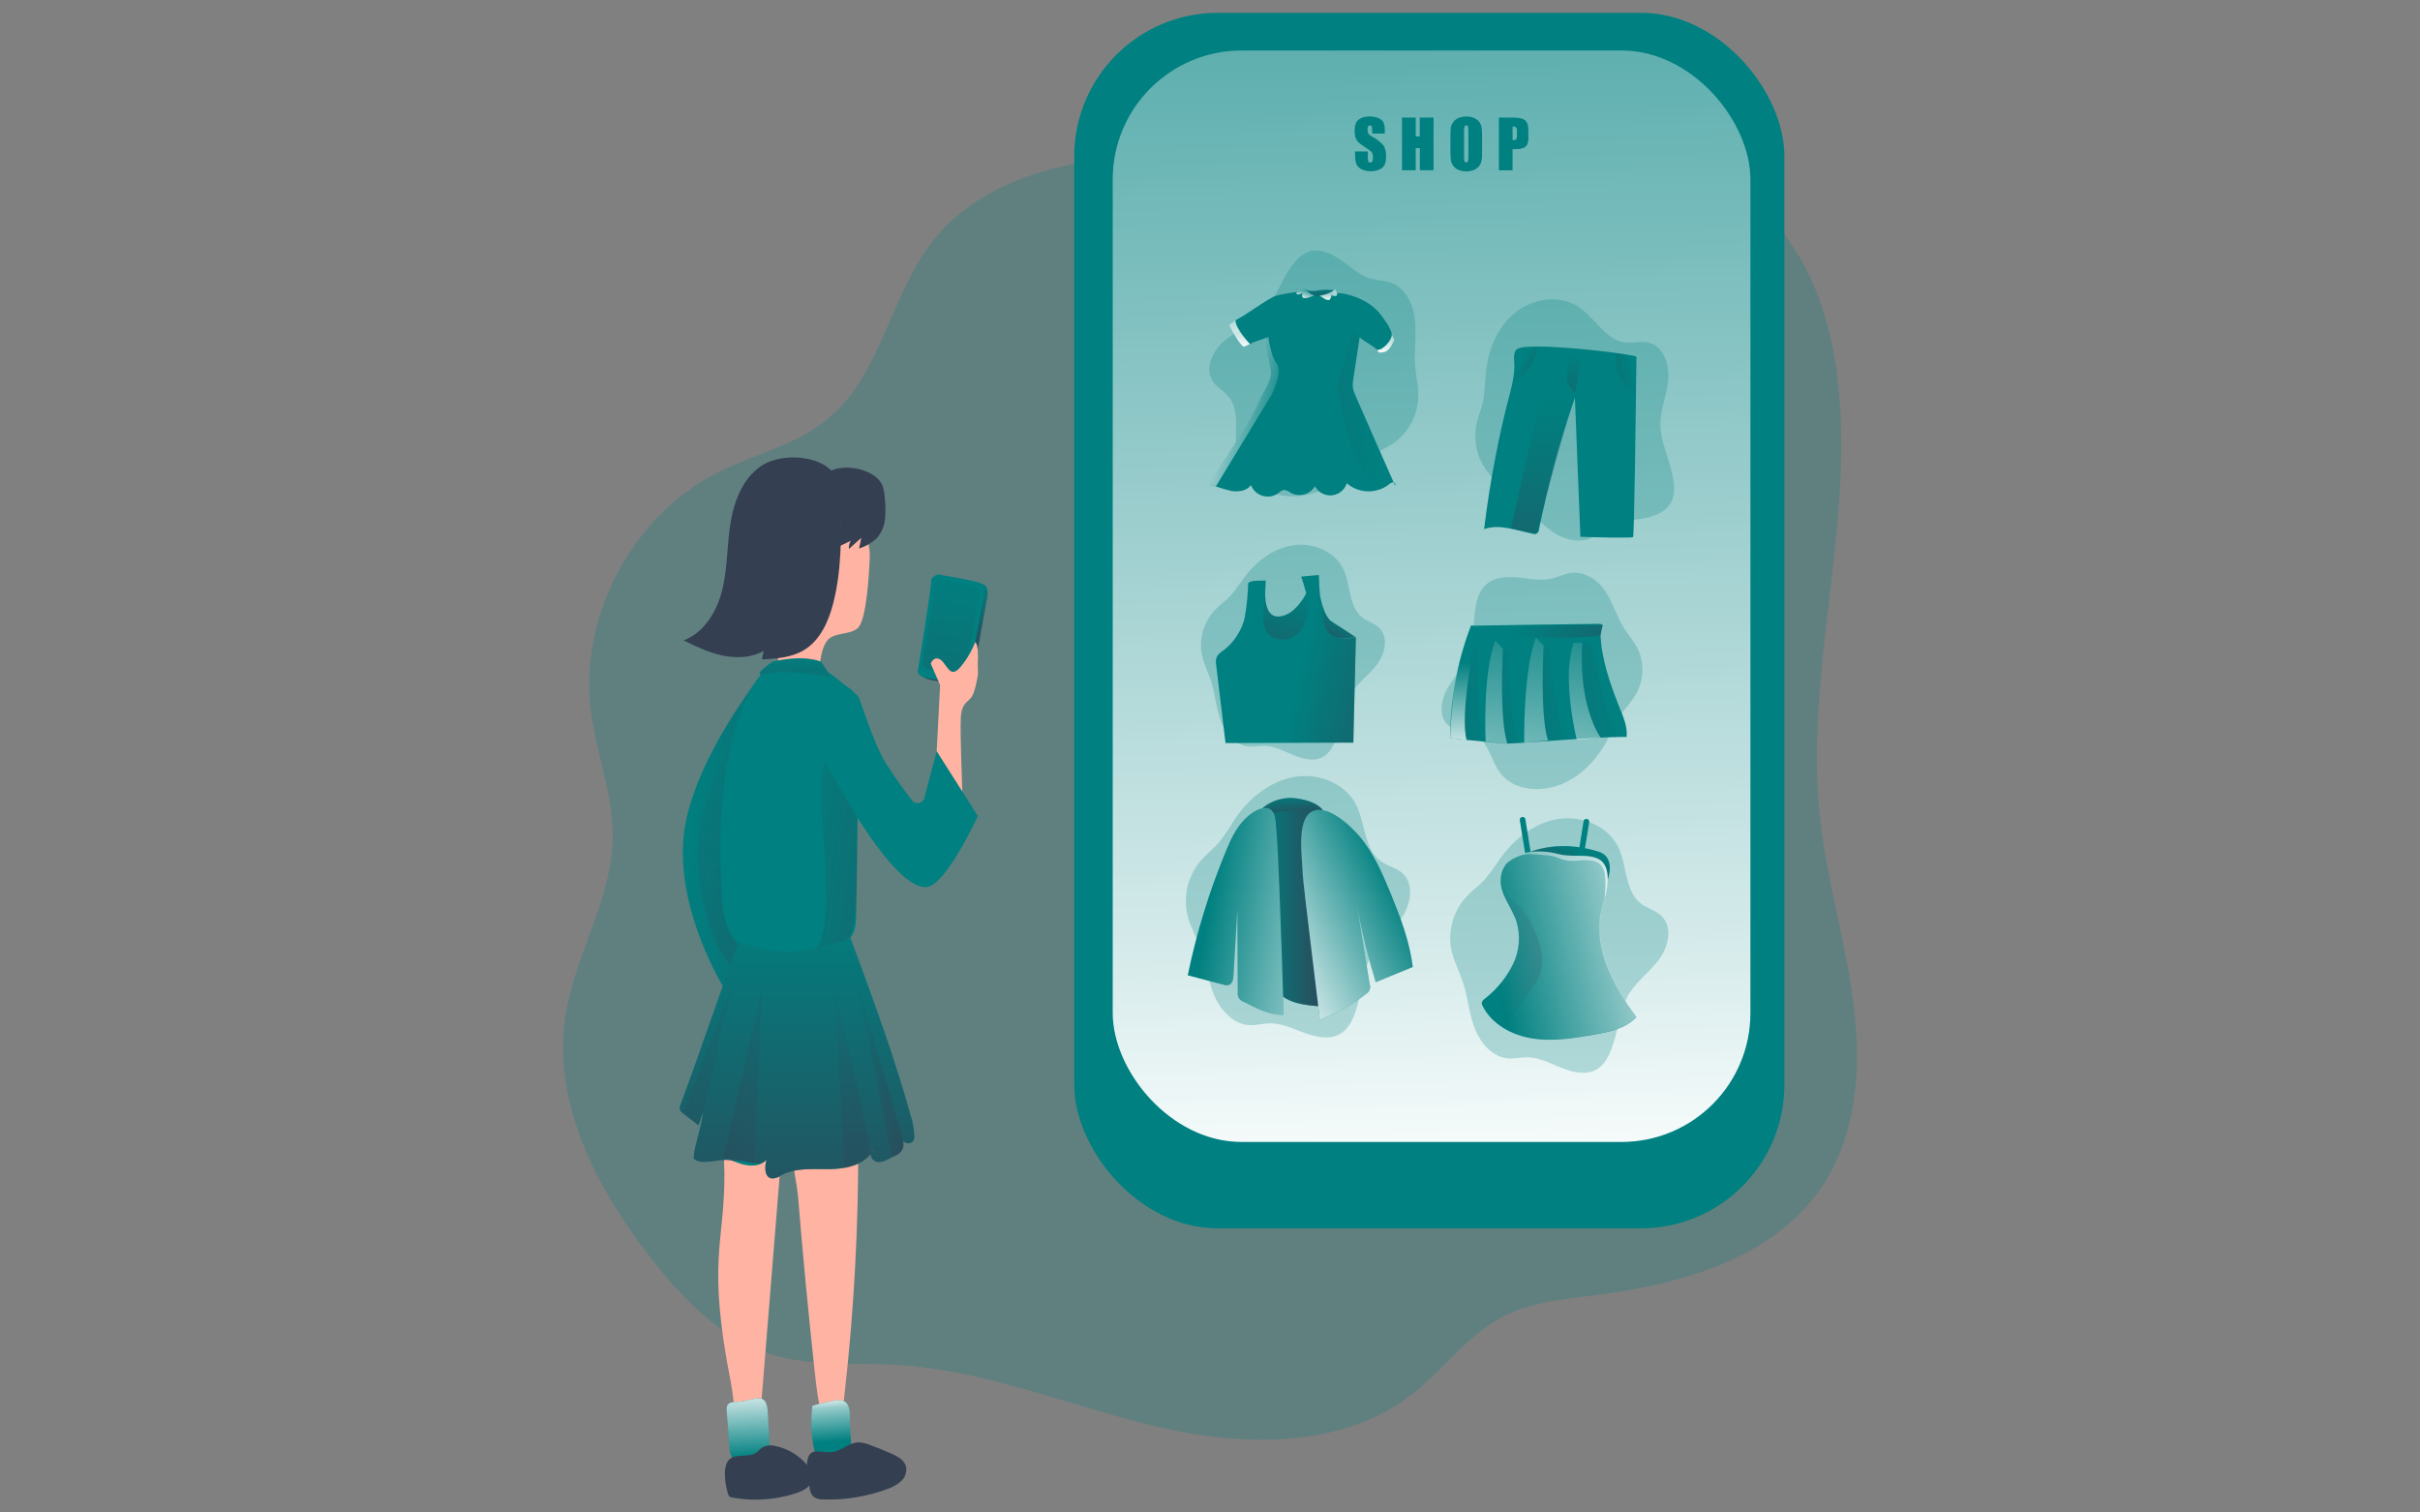 <?xml version="1.0" encoding="UTF-8" standalone="no"?>
<svg
   xmlns:dc="http://purl.org/dc/elements/1.1/"
   xmlns:cc="http://creativecommons.org/ns#"
   xmlns:rdf="http://www.w3.org/1999/02/22-rdf-syntax-ns#"
   xmlns:svg="http://www.w3.org/2000/svg"
   xmlns="http://www.w3.org/2000/svg"
   xmlns:xlink="http://www.w3.org/1999/xlink"
   xmlns:sodipodi="http://sodipodi.sourceforge.net/DTD/sodipodi-0.dtd"
   xmlns:inkscape="http://www.inkscape.org/namespaces/inkscape"
   id="Layer_1"
   viewBox="0 0 800 500"
   class="show_show__wrapper__graphic__5Waiy "
   version="1.1"
   sodipodi:docname="E-Commerce.svg"
   width="800"
   height="500"
   inkscape:version="0.92.4 (5da689c313, 2019-01-14)">
  <rect x="0" y="0" width="800" height="500" fill="#808080" stroke="none"/>
  <sodipodi:namedview
     pagecolor="#ffffff"
     bordercolor="#666666"
     borderopacity="1"
     objecttolerance="10"
     gridtolerance="10"
     guidetolerance="10"
     inkscape:pageopacity="0"
     inkscape:pageshadow="2"
     inkscape:window-width="1920"
     inkscape:window-height="991"
     id="namedview264"
     showgrid="false"
     inkscape:zoom="1.3350176"
     inkscape:cx="359.79242"
     inkscape:cy="284.78814"
     inkscape:window-x="-9"
     inkscape:window-y="-9"
     inkscape:window-maximized="1"
     inkscape:current-layer="cloth" />
  <title
     id="title2">React</title>
  <defs
     id="defs71">
    <style
       id="style4">.cls-1{fill:url(#linear-gradient);}.cls-1,.cls-2,.cls-3,.cls-4,.cls-5,.cls-6,.cls-7,.cls-8,.cls-9,.cls-10,.cls-11,.cls-12,.cls-13,.cls-14,.cls-15,.cls-16,.cls-17,.cls-18,.cls-19,.cls-20,.cls-21,.cls-22,.cls-23,.cls-24,.cls-25,.cls-26,.cls-27,.cls-28,.cls-29,.cls-30,.cls-31,.cls-32,.cls-33,.cls-34,.cls-35,.cls-36,.cls-37,.cls-38,.cls-39,.cls-40,.cls-41,.cls-42,.cls-43,.cls-44,.cls-45,.cls-46,.cls-47,.cls-48,.cls-49,.cls-50,.cls-51{stroke-width:0px;}.cls-2{fill:url(#linear-gradient-38);}.cls-3{fill:url(#linear-gradient-33);}.cls-4{fill:url(#linear-gradient-29);}.cls-5{fill:url(#linear-gradient-32);}.cls-6{fill:url(#linear-gradient-30);}.cls-7{fill:url(#linear-gradient-31);}.cls-8{fill:url(#linear-gradient-36);}.cls-9{fill:url(#linear-gradient-39);}.cls-10{fill:url(#linear-gradient-34);}.cls-11{fill:url(#linear-gradient-35);}.cls-12{fill:url(#linear-gradient-28);}.cls-13{fill:url(#linear-gradient-25);}.cls-14{fill:url(#linear-gradient-11);}.cls-15{fill:url(#linear-gradient-12);}.cls-16{fill:url(#linear-gradient-13);}.cls-17{fill:url(#linear-gradient-10);}.cls-18{fill:url(#linear-gradient-17);}.cls-19{fill:url(#linear-gradient-16);}.cls-20{fill:url(#linear-gradient-19);}.cls-21{fill:url(#linear-gradient-15);}.cls-22{fill:url(#linear-gradient-23);}.cls-23{fill:url(#linear-gradient-21);}.cls-24{fill:url(#linear-gradient-18);}.cls-25{fill:url(#linear-gradient-14);}.cls-26{fill:url(#linear-gradient-22);}.cls-27{fill:url(#linear-gradient-20);}.cls-28{fill:url(#linear-gradient-27);}.cls-29{fill:url(#linear-gradient-24);}.cls-30{fill:url(#linear-gradient-26);}.cls-31{fill:url(#linear-gradient-44);}.cls-32{fill:url(#linear-gradient-47);}.cls-33{fill:url(#linear-gradient-42);}.cls-34{fill:url(#linear-gradient-43);}.cls-35{fill:url(#linear-gradient-40);}.cls-36{fill:url(#linear-gradient-41);}.cls-37{fill:url(#linear-gradient-37);opacity:.28;}.cls-37,.cls-46,.cls-47,.cls-51{isolation:isolate;}.cls-38{fill:url(#linear-gradient-4);}.cls-39{fill:url(#linear-gradient-2);}.cls-40{fill:url(#linear-gradient-3);}.cls-41{fill:url(#linear-gradient-8);}.cls-42{fill:url(#linear-gradient-9);}.cls-43{fill:url(#linear-gradient-7);}.cls-44{fill:url(#linear-gradient-5);}.cls-45{fill:url(#linear-gradient-6);}.cls-46{fill:url(#linear-gradient-45);}.cls-46,.cls-47{opacity:.41;}.cls-47{fill:url(#linear-gradient-46);}.cls-48{fill:#343f52;}.cls-49{fill:#ffb4a3;}.cls-50,.cls-51{fill:#008080;}.cls-51{opacity:.25;}</style>
    <linearGradient
       id="linear-gradient"
       x1="-2194.57"
       y1="-4638.43"
       x2="-2183.09"
       y2="-4063.9"
       gradientTransform="translate(2503.04,4464.1)"
       gradientUnits="userSpaceOnUse">
      <stop
         offset="0"
         stop-color="#fff"
         stop-opacity="0"
         id="stop6" />
      <stop
         offset=".84"
         stop-color="#fff"
         stop-opacity=".84"
         id="stop8" />
      <stop
         offset=".97"
         stop-color="#fff"
         id="stop10" />
    </linearGradient>
    <linearGradient
       id="linear-gradient-2"
       x1="-2181.55"
       y1="-4102.4"
       x2="-2181.02"
       y2="-4007"
       gradientTransform="translate(2503.04,4464.1)"
       gradientUnits="userSpaceOnUse">
      <stop
         offset="0"
         stop-color="#000"
         stop-opacity="0"
         style="stop-color: rgb(52, 63, 82);"
         id="stop13" />
      <stop
         offset=".97"
         stop-color="#000"
         style="stop-color: rgb(52, 63, 82);"
         id="stop15" />
    </linearGradient>
    <linearGradient
       id="linear-gradient-3"
       x1="-2167.17"
       y1="-4343.51"
       x2="-2166.97"
       y2="-4333.69"
       gradientTransform="translate(2469.34,4464.03)"
       xlink:href="#linear-gradient" />
    <linearGradient
       id="linear-gradient-4"
       x1="-2186.54"
       y1="-4353.66"
       x2="-2186.28"
       y2="-4347.5"
       gradientTransform="translate(2469.34,4464.03)"
       xlink:href="#linear-gradient-2" />
    <linearGradient
       id="linear-gradient-5"
       x1="-2180.61"
       y1="-4256.67"
       x2="-2188.46"
       y2="-4243.4"
       gradientTransform="translate(2469.34,4464.03)"
       xlink:href="#linear-gradient-2" />
    <linearGradient
       id="linear-gradient-6"
       x1="-2195.45"
       y1="-4264.51"
       x2="-2207.35"
       y2="-4214.19"
       gradientTransform="translate(2469.34,4464.03)"
       xlink:href="#linear-gradient-2" />
    <linearGradient
       id="linear-gradient-7"
       x1="-2110.64"
       y1="-4187.52"
       x2="-2117.77"
       y2="-4169.36"
       gradientTransform="translate(2469.34,4464.03)"
       xlink:href="#linear-gradient-2" />
    <linearGradient
       id="linear-gradient-8"
       x1="-2195.09"
       y1="-4202.88"
       x2="-2194.24"
       y2="-4194.02"
       gradientTransform="translate(2469.34,4464.03)"
       xlink:href="#linear-gradient-2" />
    <linearGradient
       id="linear-gradient-9"
       x1="-2204.9"
       y1="-4168.59"
       x2="-2181.4"
       y2="-4168.59"
       gradientTransform="translate(2469.34,4464.03)"
       xlink:href="#linear-gradient-2" />
    <linearGradient
       id="linear-gradient-10"
       x1="-2191.77"
       y1="-4240.96"
       x2="-2134.68"
       y2="-4228.2"
       gradientTransform="translate(2469.34,4464.03)"
       xlink:href="#linear-gradient-2" />
    <linearGradient
       id="linear-gradient-11"
       x1="-2134.82"
       y1="-4154.07"
       x2="-2069.81"
       y2="-4167.63"
       gradientTransform="translate(2469.34,4464.03)"
       xlink:href="#linear-gradient" />
    <linearGradient
       id="linear-gradient-12"
       x1="-2219.54"
       y1="-4171.02"
       x2="-2164.28"
       y2="-4161.63"
       gradientTransform="translate(2469.34,4464.03)"
       xlink:href="#linear-gradient" />
    <linearGradient
       id="linear-gradient-13"
       x1="-2164.86"
       y1="-4177.82"
       x2="-2208.66"
       y2="-4155.93"
       gradientTransform="translate(2469.34,4464.03)"
       xlink:href="#linear-gradient" />
    <linearGradient
       id="linear-gradient-14"
       x1="-2133.77"
       y1="-4153.79"
       x2="-2055.57"
       y2="-4160.56"
       gradientTransform="translate(2469.34,4464.03)"
       xlink:href="#linear-gradient-2" />
    <linearGradient
       id="linear-gradient-15"
       x1="-2116.26"
       y1="-4195.04"
       x2="-2115.76"
       y2="-4169.89"
       gradientTransform="translate(2469.34,4464.03)"
       xlink:href="#linear-gradient" />
    <linearGradient
       id="linear-gradient-16"
       x1="-2144.46"
       y1="-4242"
       x2="-2143.85"
       y2="-4211.71"
       gradientTransform="translate(2469.34,4464.03)"
       xlink:href="#linear-gradient" />
    <linearGradient
       id="linear-gradient-17"
       x1="-2134.24"
       y1="-4232.71"
       x2="-2230.87"
       y2="-4228.37"
       gradientTransform="translate(2469.34,4464.03)"
       xlink:href="#linear-gradient-2" />
    <linearGradient
       id="linear-gradient-18"
       x1="-2128.96"
       y1="-4261.47"
       x2="-2143.03"
       y2="-4162.15"
       gradientTransform="translate(2469.34,4464.03)"
       xlink:href="#linear-gradient" />
    <linearGradient
       id="linear-gradient-19"
       x1="-1785.08"
       y1="-4497.22"
       x2="-1859.82"
       y2="-4493.86"
       gradientTransform="rotate(-3.75,71504.186,-34649.627)"
       xlink:href="#linear-gradient-2" />
    <linearGradient
       id="linear-gradient-20"
       x1="-2116.79"
       y1="-4263.03"
       x2="-2131.5"
       y2="-4159.22"
       gradientTransform="translate(2469.34,4464.03)"
       xlink:href="#linear-gradient" />
    <linearGradient
       id="linear-gradient-21"
       x1="-1770.09"
       y1="-4497.39"
       x2="-1873.55"
       y2="-4492.75"
       gradientTransform="rotate(-3.75,71504.186,-34649.627)"
       xlink:href="#linear-gradient-2" />
    <linearGradient
       id="linear-gradient-22"
       x1="-2103.46"
       y1="-4260.28"
       x2="-2116.93"
       y2="-4165.25"
       gradientTransform="translate(2469.34,4464.03)"
       xlink:href="#linear-gradient" />
    <linearGradient
       id="linear-gradient-23"
       x1="-1752.51"
       y1="-4497.52"
       x2="-1905.92"
       y2="-4490.63"
       gradientTransform="rotate(-3.75,71504.186,-34649.627)"
       xlink:href="#linear-gradient-2" />
    <linearGradient
       id="linear-gradient-24"
       x1="-2126.26"
       y1="-4254.53"
       x2="-2072.82"
       y2="-4218.29"
       gradientTransform="translate(2469.34,4464.03)"
       xlink:href="#linear-gradient-2" />
    <linearGradient
       id="linear-gradient-25"
       x1="-2126.03"
       y1="-4331.6"
       x2="-2114.64"
       y2="-4324.99"
       gradientTransform="translate(2469.34,4464.03)"
       xlink:href="#linear-gradient-2" />
    <linearGradient
       id="linear-gradient-26"
       x1="-2118.68"
       y1="-4319.99"
       x2="-2128.41"
       y2="-4201.13"
       gradientTransform="translate(2469.34,4464.03)"
       xlink:href="#linear-gradient-2" />
    <linearGradient
       id="linear-gradient-27"
       x1="-2128.27"
       y1="-4319.33"
       x2="-2146.25"
       y2="-4221.84"
       xlink:href="#linear-gradient-2" />
    <linearGradient
       id="linear-gradient-28"
       x1="-2093.83"
       y1="-4328.77"
       x2="-2119.55"
       y2="-4323.56"
       gradientTransform="translate(2469.34,4464.03)"
       xlink:href="#linear-gradient-2" />
    <linearGradient
       id="linear-gradient-29"
       x1="-2110.32"
       y1="-4333.38"
       x2="-2113.96"
       y2="-4292.8"
       gradientTransform="translate(2469.34,4464.03)"
       xlink:href="#linear-gradient-2" />
    <linearGradient
       id="linear-gradient-30"
       x1="-2190.24"
       y1="-4353.6"
       x2="-2191.61"
       y2="-4349.73"
       gradientTransform="translate(2469.34,4464.03)"
       xlink:href="#linear-gradient" />
    <linearGradient
       id="linear-gradient-31"
       x1="-2184.1"
       y1="-4355.14"
       x2="-2183.99"
       y2="-4349.55"
       gradientTransform="translate(2469.34,4464.03)"
       xlink:href="#linear-gradient" />
    <linearGradient
       id="linear-gradient-32"
       x1="-2210.72"
       y1="-4349.04"
       x2="-2210.44"
       y2="-4335.11"
       gradientTransform="translate(2469.34,4464.03)"
       xlink:href="#linear-gradient" />
    <linearGradient
       id="linear-gradient-33"
       x1="-2169.65"
       y1="-4317.68"
       x2="-2294.26"
       y2="-4314.55"
       gradientTransform="translate(2469.34,4464.03)"
       xlink:href="#linear-gradient-2" />
    <linearGradient
       id="linear-gradient-34"
       x1="-2197.7"
       y1="-4313.76"
       x2="-2225.07"
       y2="-4320.41"
       gradientTransform="translate(2469.34,4464.03)"
       xlink:href="#linear-gradient" />
    <linearGradient
       id="linear-gradient-35"
       x1="-2281.97"
       y1="-4259.59"
       x2="-2296.39"
       y2="-4251.68"
       gradientTransform="matrix(1.11,0,0,1.11,2863.574,4927.784)"
       xlink:href="#linear-gradient-2" />
    <linearGradient
       id="linear-gradient-36"
       x1="-2377.23"
       y1="-4193"
       x2="-2253.67"
       y2="-4185.7"
       gradientTransform="matrix(1.11,0,0,1.11,2863.574,4927.784)"
       xlink:href="#linear-gradient-2" />
    <linearGradient
       id="linear-gradient-37"
       x1="-2365.88"
       y1="-4227.01"
       x2="-2365.88"
       y2="-4108.41"
       gradientTransform="matrix(1.11,0,0,1.11,2863.574,4927.784)"
       xlink:href="#linear-gradient-2" />
    <linearGradient
       id="linear-gradient-38"
       x1="-2294.22"
       y1="-4271.75"
       x2="-2312.21"
       y2="-4114.56"
       gradientTransform="matrix(1.11,0,0,1.11,2863.574,4927.784)"
       xlink:href="#linear-gradient-2" />
    <linearGradient
       id="linear-gradient-39"
       x1="-2349.22"
       y1="-4190.19"
       x2="-2241.82"
       y2="-4175.59"
       gradientTransform="matrix(1.11,0,0,1.11,2863.574,4927.784)"
       xlink:href="#linear-gradient-2" />
    <linearGradient
       id="linear-gradient-40"
       x1="-2342.32"
       y1="-4170.44"
       x2="-2342.32"
       y2="-4040.88"
       gradientTransform="matrix(1.11,0,0,1.11,2863.574,4927.784)"
       xlink:href="#linear-gradient-2" />
    <linearGradient
       id="linear-gradient-41"
       x1="-2356.5"
       y1="-4005.29"
       x2="-2357.55"
       y2="-4027.63"
       gradientTransform="matrix(1.11,0,0,1.11,2863.574,4927.784)"
       xlink:href="#linear-gradient" />
    <linearGradient
       id="linear-gradient-42"
       x1="-2331.86"
       y1="-4010.03"
       x2="-2332.99"
       y2="-4024.63"
       gradientTransform="matrix(1.11,0,0,1.11,2863.574,4927.784)"
       gradientUnits="userSpaceOnUse">
      <stop
         offset="0"
         stop-color="#fff"
         stop-opacity="0"
         id="stop57" />
      <stop
         offset=".69"
         stop-color="#fff"
         stop-opacity=".58"
         id="stop59" />
      <stop
         offset=".84"
         stop-color="#fff"
         stop-opacity=".84"
         id="stop61" />
      <stop
         offset=".97"
         stop-color="#fff"
         id="stop63" />
    </linearGradient>
    <linearGradient
       id="linear-gradient-43"
       x1="-2384.38"
       y1="-4124.35"
       x2="-2527.4"
       y2="-4133.56"
       xlink:href="#linear-gradient-2" />
    <linearGradient
       id="linear-gradient-44"
       x1="-2373.23"
       y1="-4121.47"
       x2="-2474.9"
       y2="-4104.27"
       xlink:href="#linear-gradient-2" />
    <linearGradient
       id="linear-gradient-45"
       x1="-2325.06"
       y1="-4121.98"
       x2="-2310.56"
       y2="-4121.98"
       gradientTransform="matrix(1.11,0,0,1.11,2863.574,4927.784)"
       xlink:href="#linear-gradient-2" />
    <linearGradient
       id="linear-gradient-46"
       x1="-2325.86"
       y1="-4152.71"
       x2="-2325.86"
       y2="-4056.16"
       gradientTransform="matrix(1.11,0,0,1.11,2863.574,4927.784)"
       xlink:href="#linear-gradient-2" />
    <linearGradient
       id="linear-gradient-47"
       x1="-2342.84"
       y1="-4246.16"
       x2="-2342.84"
       y2="-4204.58"
       gradientTransform="matrix(1.11,0,0,1.11,2863.574,4927.784)"
       xlink:href="#linear-gradient-2" />
    <linearGradient
       inkscape:collect="always"
       xlink:href="#linear-gradient"
       id="linearGradient1073"
       gradientUnits="userSpaceOnUse"
       gradientTransform="translate(2503.04,4464.1)"
       x1="-2194.57"
       y1="-4638.43"
       x2="-2183.09"
       y2="-4063.9" />
    <linearGradient
       inkscape:collect="always"
       xlink:href="#linear-gradient-2"
       id="linearGradient1075"
       gradientUnits="userSpaceOnUse"
       gradientTransform="translate(2503.04,4464.1)"
       x1="-2181.55"
       y1="-4102.4"
       x2="-2181.02"
       y2="-4007" />
  </defs>
  <path
     class="cls-51"
     id="background"
     d="m 305.766,83.242 c -11.989,17.75 -15.485,41.483 -31.981,55.147 -10.379,8.636 -24.188,11.633 -36.254,17.694 -28.484,14.297 -46.145,47.455 -42.171,79.047 1.765,14.053 7.382,27.629 7.193,41.782 -0.3,20.447 -12.588,38.863 -15.652,59.099 -4.329,28.661 10.335,56.857 28.151,79.746 10.557,13.554 23.145,26.63 39.529,31.858 13.487,4.285 28.029,2.764 42.137,3.608 29.25,1.732 56.823,13.598 85.352,20.325 28.528,6.727 61.119,7.493 84.353,-10.368 10.656,-8.225 18.693,-19.892 30.671,-26.042 9.302,-4.773 20.025,-5.695 30.393,-6.993 28.462,-3.53 59.177,-12.277 75.028,-36.176 11.522,-17.383 12.843,-39.673 10.19,-60.342 -2.653,-20.68 -8.858,-40.805 -11.067,-61.53 -5.062,-47.577 11.134,-95.509 6.05,-143.063 -2.253,-20.947 -9.136,-42.315 -24.432,-56.823 -20.059,-19.093 -50.019,-22.612 -77.692,-23.422 -32.691,-0.91 -65.404,0.688 -98.062,2.287 -34.656,1.698 -80.179,2.264 -101.725,34.156 h -0.011 z"
     inkscape:connector-curvature="0"
     style="opacity:0.25;isolation:isolate;fill:#008080;stroke-width:0px" />
  <g
     id="ponsel"
     transform="matrix(1.11,0,0,1.11,122.486,-27.508)">
    <rect
       class="cls-50"
       x="209.58"
       y="28.6"
       width="211.5"
       height="362.01"
       rx="42.76"
       ry="42.76"
       id="rect74"
       style="fill:#008080;stroke-width:0px" />
    <rect
       class="cls-1"
       x="221.04"
       y="39.82"
       width="189.92"
       height="325.06"
       rx="38.39"
       ry="38.39"
       id="rect76"
       style="fill:url(#linearGradient1073);stroke-width:0px" />
    <path
       class="cls-39"
       d="m 302,371.21 h 39.14 c 2.68,0 4.85,2.17 4.85,4.85 v 0 c 0,2.68 -2.17,4.85 -4.85,4.85 H 302 c -2.68,0 -4.85,-2.17 -4.85,-4.85 v 0 c 0,-2.68 2.17,-4.85 4.85,-4.85 z"
       id="path78"
       inkscape:connector-curvature="0"
       style="fill:url(#linearGradient1075);stroke-width:0px" />
  </g>
  <g
     id="cloth"
     transform="matrix(1.11,0,0,1.11,122.486,-27.508)">
    <path
       class="cls-51"
       d="m 269.91,111.73 c -1.05,2.22 -2.37,4.31 -3.94,6.19 -3.14,3.46 -7.73,5.19 -11.37,8.12 -3.64,2.93 -6.32,8.26 -3.81,12.19 1.21,1.9 3.37,3 4.8,4.74 3.81,4.63 1.26,11.65 2.49,17.53 1.43,6.75 8.17,11.54 15.04,12.04 6.87,0.5 13.63,-2.57 18.89,-7.03 1.85,-1.74 3.8,-3.37 5.85,-4.88 2.08,-1.36 4.43,-2.28 6.48,-3.65 4.68,-3.16 7.54,-8.38 7.7,-14.03 0.06,-3.11 -0.72,-6.17 -0.93,-9.26 -0.37,-4.63 0.45,-9.26 -0.09,-13.89 -0.54,-4.63 -2.94,-9.48 -7.35,-10.92 -1.71,-0.56 -3.56,-0.55 -5.31,-0.98 -3.76,-0.93 -6.64,-3.88 -9.88,-6.02 -10.39,-6.87 -14.3,1.73 -18.55,9.83 z"
       id="path81"
       inkscape:connector-curvature="0"
       style="opacity:0.25;isolation:isolate;fill:#008080;stroke-width:0px" />
    <path
       class="cls-51"
       d="m 385.71,159.08 c -0.83,-2.31 -1.36,-4.73 -1.57,-7.18 -0.21,-4.63 1.85,-9.13 2.33,-13.77 0.48,-4.64 -1.35,-10.31 -5.91,-11.33 -2.2,-0.49 -4.5,0.25 -6.74,0 -5.99,-0.61 -9.11,-7.41 -14.14,-10.67 -5.77,-3.78 -13.89,-2.42 -19.16,2.06 -5.27,4.48 -7.84,11.44 -8.43,18.31 -0.08,2.54 -0.32,5.07 -0.7,7.58 -0.51,2.43 -1.54,4.73 -2.04,7.18 -1.09,5.54 0.56,11.26 4.43,15.37 2.15,2.25 4.86,3.87 7.23,5.89 3.52,3.02 6.23,6.91 9.87,9.79 3.64,2.88 8.78,4.63 12.91,2.55 1.61,-0.81 2.91,-2.13 4.46,-3.06 3.33,-1.98 7.41,-1.93 11.25,-2.7 12.19,-2.43 8.9,-11.31 6.19,-20.03 h 0.02 z"
       id="path83"
       inkscape:connector-curvature="0"
       style="opacity:0.25;isolation:isolate;fill:#008080;stroke-width:0px" />
    <path
       class="cls-51"
       d="m 295.45,317.4 c 0.42,-2.58 1.17,-5.09 2.23,-7.47 2.2,-4.43 6.38,-7.55 9.26,-11.58 2.88,-4.04 4.06,-10.26 0.34,-13.54 -1.79,-1.59 -4.31,-2.08 -6.27,-3.45 -5.24,-3.64 -4.63,-11.52 -7.63,-17.16 -3.41,-6.48 -11.68,-9.4 -18.84,-7.93 -7.16,1.46 -13.17,6.53 -17.24,12.64 -1.38,2.32 -2.91,4.55 -4.56,6.68 -1.72,2 -3.86,3.61 -5.55,5.61 -3.86,4.58 -5.27,10.75 -3.8,16.55 0.84,3.18 2.53,6.08 3.7,9.17 1.71,4.63 2.23,9.62 4.12,14.16 1.89,4.54 5.76,8.82 10.67,9.01 1.92,0.07 3.8,-0.48 5.7,-0.55 4.12,-0.12 7.91,2.04 11.83,3.28 12.55,4.05 14.04,-5.92 16.03,-15.4 v -0.02 z"
       id="path85"
       inkscape:connector-curvature="0"
       style="opacity:0.25;isolation:isolate;fill:#008080;stroke-width:0px" />
    <path
       class="cls-51"
       d="m 289.52,238.03 c 0.44,-2.09 1.15,-4.11 2.1,-6.02 1.96,-3.56 5.49,-5.94 7.99,-9.15 2.5,-3.2 3.7,-8.24 0.78,-11.11 -1.41,-1.37 -3.44,-1.85 -5,-3.06 -4.16,-3.18 -3.4,-9.59 -5.62,-14.32 -2.55,-5.42 -9.21,-8.12 -15.12,-7.18 -5.91,0.94 -11.01,4.91 -14.56,9.73 -1.22,1.84 -2.54,3.61 -3.97,5.29 -1.48,1.57 -3.3,2.78 -4.77,4.39 -3.32,3.61 -4.7,8.6 -3.7,13.4 0.57,2.65 1.85,5.07 2.68,7.65 1.23,3.83 1.47,7.95 2.86,11.74 1.39,3.79 4.38,7.41 8.4,7.75 1.56,0.13 3.12,-0.25 4.68,-0.23 3.37,0.06 6.4,1.95 9.56,3.12 10.13,3.78 11.72,-4.29 13.69,-11.99 v 0 z"
       id="path87"
       inkscape:connector-curvature="0"
       style="opacity:0.25;isolation:isolate;fill:#008080;stroke-width:0px" />
    <path
       class="cls-51"
       d="m 328.42,212.43 c -0.07,2.22 -0.43,4.42 -1.07,6.55 -1.43,4.06 -4.79,7.41 -6.86,11.29 -2.07,3.88 -2.36,9.19 1.37,11.11 1.81,0.93 4.12,0.86 6.05,1.6 5.15,1.95 5.55,8.51 8.97,12.54 3.86,4.63 11.64,5.4 17.89,2.78 6.25,-2.62 10.98,-7.96 13.89,-13.73 0.97,-2.18 2.05,-4.3 3.26,-6.35 1.3,-1.97 3.02,-3.7 4.31,-5.68 2.84,-4.19 3.35,-9.54 1.34,-14.19 -1.15,-2.44 -3.02,-4.49 -4.44,-6.79 -2.11,-3.43 -3.19,-7.41 -5.45,-10.78 -2.26,-3.37 -6.26,-6.08 -10.69,-5.28 -1.72,0.31 -3.34,1.14 -5.05,1.56 -3.7,0.93 -7.34,-0.11 -11.02,-0.36 -11.78,-0.83 -11.9,7.57 -12.49,15.73 z"
       id="path89"
       inkscape:connector-curvature="0"
       style="opacity:0.25;isolation:isolate;fill:#008080;stroke-width:0px" />
    <path
       class="cls-51"
       d="m 371.9,328.79 c 0.49,-2.49 1.3,-4.9 2.41,-7.18 2.28,-4.24 6.43,-7.12 9.34,-10.95 2.91,-3.83 4.27,-9.83 0.78,-13.14 -1.69,-1.6 -4.12,-2.16 -5.98,-3.56 -4.97,-3.7 -4.16,-11.33 -6.86,-16.91 -3.1,-6.39 -11.05,-9.5 -18.04,-8.33 -7,1.17 -12.96,5.97 -17.13,11.74 -1.42,2.2 -2.97,4.31 -4.63,6.33 -1.74,1.85 -3.87,3.38 -5.6,5.27 -3.89,4.33 -5.46,10.27 -4.21,15.95 0.71,3.12 2.26,5.99 3.28,9.03 1.53,4.54 1.85,9.41 3.56,13.89 1.71,4.48 5.31,8.75 10.08,9.08 1.85,0.13 3.7,-0.34 5.55,-0.34 4,0 7.61,2.22 11.38,3.56 12.08,4.3 13.85,-5.29 16.08,-14.44 v 0 z"
       id="path91"
       inkscape:connector-curvature="0"
       style="opacity:0.25;isolation:isolate;fill:#008080;stroke-width:0px" />
    <path
       class="cls-40"
       d="m 304.06,124.12 0.81,1.79 c 0,0 -1.1,3.22 -2.78,3.65 -1.68,0.43 -1.85,0.13 -1.85,0.13 l -0.49,-0.72 c 2.28,-0.6 3.97,-2.51 4.31,-4.84 v 0 z"
       id="path93"
       inkscape:connector-curvature="0"
       style="fill:url(#linear-gradient-3);stroke-width:0px" />
    <path
       class="cls-50"
       d="m 278.81,111.21 c 1.06,0.3 2.18,0.33 3.26,0.09 1.63,-0.24 3.29,-0.27 4.93,-0.09 0,0 -2.06,3.37 -5.62,2.55 -3.56,-0.82 -2.56,-2.55 -2.56,-2.55 z"
       id="path95"
       inkscape:connector-curvature="0"
       style="fill:#008080;stroke-width:0px" />
    <path
       class="cls-38"
       d="m 278.81,111.21 c 1.06,0.3 2.18,0.33 3.26,0.09 1.63,-0.24 3.29,-0.27 4.93,-0.09 0,0 -2.06,3.37 -5.62,2.55 -3.56,-0.82 -2.56,-2.55 -2.56,-2.55 z"
       id="path97"
       inkscape:connector-curvature="0"
       style="fill:url(#linear-gradient-4);stroke-width:0px" />
    <path
       class="cls-50"
       d="m 282.79,202.15 c 0,0 1.04,6.26 3.56,7.82 2.52,1.56 7.12,4.63 7.12,4.63 l -12.74,0.95 2.06,-13.41 v 0 z"
       id="path99"
       inkscape:connector-curvature="0"
       style="fill:#008080;stroke-width:0px" />
    <path
       class="cls-44"
       d="m 282.79,202.15 c 0,0 1.04,6.26 3.56,7.82 2.52,1.56 7.12,4.63 7.12,4.63 l -12.74,0.95 2.06,-13.41 v 0 z"
       id="path101"
       inkscape:connector-curvature="0"
       style="fill:url(#linear-gradient-5);stroke-width:0px" />
    <path
       class="cls-50"
       d="m 266.52,199.71 c 0,0 -1.03,9.04 4.01,8.69 5.04,-0.35 8.14,-6.94 8.14,-6.94 l 4.98,10.51 -3.31,7.91 -19.29,3.08 -3.65,-7.41 9.11,-15.84 v 0 z"
       id="path103"
       inkscape:connector-curvature="0"
       style="fill:#008080;stroke-width:0px" />
    <path
       class="cls-45"
       d="m 266.52,199.71 c 0,0 -1.03,9.04 4.01,8.69 5.04,-0.35 8.14,-6.94 8.14,-6.94 l 4.98,10.51 -3.31,7.91 -19.29,3.08 -3.65,-7.41 9.11,-15.84 v 0 z"
       id="path105"
       inkscape:connector-curvature="0"
       style="fill:url(#linear-gradient-6);stroke-width:0px" />
    <path
       class="cls-50"
       d="m 365.76,278.42 c 5.29,1.67 2.68,8.33 2.68,8.33 l -24.53,-7.59 c 0,0 8.81,-4.86 21.85,-0.74 z"
       id="path107"
       inkscape:connector-curvature="0"
       style="fill:#008080;stroke-width:0px" />
    <path
       class="cls-43"
       d="m 365.76,278.42 c 5.29,1.67 2.68,8.33 2.68,8.33 l -24.53,-7.59 c 0,0 8.81,-4.86 21.85,-0.74 z"
       id="path109"
       inkscape:connector-curvature="0"
       style="fill:url(#linear-gradient-7);stroke-width:0px" />
    <path
       class="cls-50"
       d="m 343.91,279.16 -1.64,-10.14 c -0.05,-0.45 0.26,-0.85 0.7,-0.93 v 0 c 0.45,-0.08 0.89,0.22 0.97,0.67 v 0.02 l 1.63,10.18 c 0.05,0.46 -0.27,0.87 -0.73,0.92 h -0.01 c -0.46,0.05 -0.87,-0.27 -0.92,-0.73 v 0 c 0,0 0,0.01 0,0.01 z"
       id="path111"
       inkscape:connector-curvature="0"
       style="fill:#008080;stroke-width:0px" />
    <path
       class="cls-50"
       d="m 359.66,279.49 1.61,-10.13 c 0.08,-0.46 0.51,-0.78 0.97,-0.7 v 0 c 0.46,0.08 0.78,0.51 0.7,0.97 l -1.63,10.13 c -0.07,0.46 -0.5,0.78 -0.96,0.71 -0.02,0 -0.04,0 -0.06,-0.01 v 0 c -0.43,-0.11 -0.71,-0.52 -0.64,-0.96 h 0.01 z"
       id="path113"
       inkscape:connector-curvature="0"
       style="fill:#008080;stroke-width:0px" />
    <path
       class="cls-50"
       d="m 265.71,265.39 c 2.92,-2.41 6.75,-3.43 10.48,-2.78 6.48,1.05 7.51,3.7 7.51,3.7 l -4.74,1.38 c 0,0 -7.78,-2.78 -10.51,1.35 l -2.74,-3.66 v 0 z"
       id="path115"
       inkscape:connector-curvature="0"
       style="fill:#008080;stroke-width:0px" />
    <path
       class="cls-41"
       d="m 265.71,265.39 c 2.92,-2.41 6.75,-3.43 10.48,-2.78 6.48,1.05 7.51,3.7 7.51,3.7 l -4.74,1.38 c 0,0 -7.78,-2.78 -10.51,1.35 l -2.74,-3.66 v 0 z"
       id="path117"
       inkscape:connector-curvature="0"
       style="fill:url(#linear-gradient-8);stroke-width:0px" />
    <path
       class="cls-50"
       d="m 281.42,267.4 c 0.99,16.6 3.06,33.12 6.21,49.45 0.51,2.66 0.68,6.12 -1.75,7.3 -1.01,0.39 -2.11,0.5 -3.18,0.32 -4.48,-0.33 -9.42,-0.88 -12.46,-4.2 -2.12,-2.31 -2.86,-5.55 -3.43,-8.65 -1.93,-10.58 -2.68,-21.35 -2.25,-32.1 0.15,-3.7 0.24,-10.05 3.83,-12.42 1.64,-1.07 12.94,-1.09 13.03,0.3 z"
       id="path119"
       inkscape:connector-curvature="0"
       style="fill:#008080;stroke-width:0px" />
    <path
       class="cls-42"
       d="m 281.42,267.4 c 0.99,16.6 3.06,33.12 6.21,49.45 0.51,2.66 0.68,6.12 -1.75,7.3 -1.01,0.39 -2.11,0.5 -3.18,0.32 -4.48,-0.33 -9.42,-0.88 -12.46,-4.2 -2.12,-2.31 -2.86,-5.55 -3.43,-8.65 -1.93,-10.58 -2.68,-21.35 -2.25,-32.1 0.15,-3.7 0.24,-10.05 3.83,-12.42 1.64,-1.07 12.94,-1.09 13.03,0.3 z"
       id="path121"
       inkscape:connector-curvature="0"
       style="fill:url(#linear-gradient-9);stroke-width:0px" />
    <path
       class="cls-50"
       d="m 265.91,207.28 c -0.07,1.95 -0.06,4.06 1.03,5.69 1.75,2.64 5.86,2.93 8.45,1.12 2.59,-1.81 3.78,-5.17 3.78,-8.33 0,-3.16 -1,-6.25 -2,-9.26 l 5.26,-0.49 c 0.1,4.38 0.52,8.75 1.26,13.06 0.13,1.35 0.59,2.65 1.34,3.78 1.85,2.38 5.44,2.18 8.43,1.74 l -0.76,31.36 -38.06,0.13 -2.78,-23.19 c -0.18,-0.83 -0.12,-1.7 0.17,-2.5 0.52,-0.82 1.24,-1.5 2.08,-1.97 3.12,-2.42 5.32,-5.83 6.24,-9.67 0.6,-3.41 0.94,-6.86 1.04,-10.31 0.82,-0.85 2.71,-0.69 5.23,-0.76 -0.09,3.18 -0.56,6.39 -0.71,9.6 z"
       id="path123"
       inkscape:connector-curvature="0"
       style="fill:#008080;stroke-width:0px" />
    <path
       class="cls-17"
       d="m 265.91,207.28 c -0.07,1.95 -0.06,4.06 1.03,5.69 1.75,2.64 5.86,2.93 8.45,1.12 2.59,-1.81 3.78,-5.17 3.78,-8.33 0,-3.16 -1,-6.25 -2,-9.26 l 5.26,-0.49 c 0.1,4.38 0.52,8.75 1.26,13.06 0.13,1.35 0.59,2.65 1.34,3.78 1.85,2.38 5.44,2.18 8.43,1.74 l -0.76,31.36 -38.06,0.13 -2.78,-23.19 c -0.18,-0.83 -0.12,-1.7 0.17,-2.5 0.52,-0.82 1.24,-1.5 2.08,-1.97 3.12,-2.42 5.32,-5.83 6.24,-9.67 0.6,-3.41 0.94,-6.86 1.04,-10.31 0.82,-0.85 2.71,-0.69 5.23,-0.76 -0.09,3.18 -0.56,6.39 -0.71,9.6 z"
       id="path125"
       inkscape:connector-curvature="0"
       style="fill:url(#linear-gradient-10);stroke-width:0px" />
    <path
       class="cls-50"
       d="m 336.62,286.22 c -0.52,4.63 3.14,8.51 4.63,12.89 1.32,4.28 0.95,8.89 -1.04,12.91 -1.98,3.98 -4.83,7.46 -8.33,10.18 -0.47,0.27 -0.8,0.72 -0.93,1.25 0,0.33 0.09,0.64 0.25,0.93 2.78,5.55 8.86,8.78 14.97,9.7 6.11,0.93 12.33,-0.11 18.41,-1.19 4.52,-0.81 9.38,-1.85 12.42,-5.26 -6.78,-9.06 -12.79,-20.08 -10.59,-31.18 0.64,-3.23 1.96,-6.35 1.98,-9.64 0.07,-9.82 -8.8,-5.93 -14.81,-7.57 -6.02,-1.64 -16.04,-1.2 -16.97,6.99 v 0 z"
       id="path127"
       inkscape:connector-curvature="0"
       style="fill:#008080;stroke-width:0px" />
    <path
       class="cls-14"
       d="m 377.01,327.58 c -3.05,3.43 -7.91,4.45 -12.42,5.26 -6.08,1.08 -12.3,2.13 -18.41,1.19 -2.79,-0.41 -5.48,-1.32 -7.94,-2.68 -1.58,-0.86 -3.04,-1.96 -4.31,-3.24 -1.09,-1.12 -2.01,-2.39 -2.72,-3.79 -0.16,-0.28 -0.25,-0.6 -0.25,-0.93 0.12,-0.53 0.46,-0.98 0.93,-1.25 3.51,-2.73 6.36,-6.21 8.33,-10.18 1.98,-4.01 2.35,-8.63 1.04,-12.91 -1.21,-3.52 -3.81,-6.74 -4.51,-10.26 v 0 c -0.18,-0.86 -0.23,-1.74 -0.13,-2.61 0.14,-1.54 0.72,-3 1.69,-4.21 1.68,-2.07 4.38,-3.11 7.24,-3.45 2.72,-0.31 5.46,-0.09 8.1,0.62 6,1.64 14.87,-2.25 14.81,7.57 -0.07,1.88 -0.38,3.75 -0.93,5.55 v 0 c -0.36,1.33 -0.75,2.68 -1.02,4.03 -2.24,11.18 3.77,22.2 10.51,31.27 v 0.02 z"
       id="path129"
       inkscape:connector-curvature="0"
       style="fill:url(#linear-gradient-11);stroke-width:0px" />
    <path
       class="cls-50"
       d="m 260.25,268.87 c -2.56,2.61 -4.1,6.02 -5.5,9.4 -4.96,11.94 -8.76,24.32 -11.36,36.98 l 10.56,2.78 c 0.56,0.22 1.17,0.25 1.74,0.09 1.02,-0.4 1.24,-1.71 1.31,-2.78 l 1.17,-19.84 0.11,24.74 c -0.21,1.3 0.58,2.56 1.85,2.93 3.7,1.93 7.55,3.92 11.7,3.84 0.27,0 -1.05,-35.18 -1.19,-38.39 -0.31,-6.48 -0.49,-12.96 -1.11,-19.39 -0.56,-6.15 -5.83,-3.86 -9.28,-0.36 z"
       id="path131"
       inkscape:connector-curvature="0"
       style="fill:#008080;stroke-width:0px" />
    <path
       class="cls-15"
       d="m 260.25,268.87 c -2.56,2.61 -4.1,6.02 -5.5,9.4 -4.96,11.94 -8.76,24.32 -11.36,36.98 l 10.56,2.78 c 0.56,0.22 1.17,0.25 1.74,0.09 1.02,-0.4 1.24,-1.71 1.31,-2.78 l 1.17,-19.84 0.11,24.74 c -0.21,1.3 0.58,2.56 1.85,2.93 3.7,1.93 7.55,3.92 11.7,3.84 0.27,0 -1.05,-35.18 -1.19,-38.39 -0.31,-6.48 -0.49,-12.96 -1.11,-19.39 -0.56,-6.15 -5.83,-3.86 -9.28,-0.36 z"
       id="path133"
       inkscape:connector-curvature="0"
       style="fill:url(#linear-gradient-12);stroke-width:0px" />
    <path
       class="cls-50"
       d="m 282.69,328.55 c 4.97,-1.85 9.61,-4.46 13.78,-7.74 1.05,-0.59 1.51,-1.85 1.08,-2.97 l -3.78,-23.29 c 1.45,7.68 3.32,15.27 5.6,22.75 l 11.05,-4.53 c -0.93,-7.54 -3.66,-14.72 -6.53,-21.75 -2.5,-6.09 -5.15,-12.26 -9.43,-17.26 -2.65,-3.09 -9.8,-9.94 -14.35,-7.13 -4.36,2.69 -2.62,13.51 -2.52,17.77 0.09,3.89 5.3,44.11 5.1,44.15 z"
       id="path135"
       inkscape:connector-curvature="0"
       style="fill:#008080;stroke-width:0px" />
    <path
       class="cls-16"
       d="m 282.69,328.55 c 4.97,-1.85 9.61,-4.46 13.78,-7.74 1.05,-0.59 1.51,-1.85 1.08,-2.97 l -3.78,-23.29 c 1.45,7.68 3.32,15.27 5.6,22.75 l 11.05,-4.53 c -0.93,-7.54 -3.66,-14.72 -6.53,-21.75 -2.5,-6.09 -5.15,-12.26 -9.43,-17.26 -2.65,-3.09 -9.8,-9.94 -14.35,-7.13 -4.36,2.69 -2.62,13.51 -2.52,17.77 0.09,3.89 5.3,44.11 5.1,44.15 z"
       id="path137"
       inkscape:connector-curvature="0"
       style="fill:url(#linear-gradient-13);stroke-width:0px" />
    <path
       class="cls-50"
       d="m 304.73,168.45 c -0.08,0 -0.15,0 -0.23,0 -0.49,0.07 -0.94,0.3 -1.28,0.66 l -0.43,0.31 c -3.71,2.5 -8.64,2.21 -12.04,-0.71 -0.86,2.72 -3.75,4.22 -6.47,3.37 -1.3,-0.41 -2.38,-1.31 -3.01,-2.51 -1.48,2.48 -4.64,3.36 -7.18,2 -0.56,-0.45 -1.24,-0.75 -1.95,-0.86 -0.81,0 -1.43,0.68 -2.08,1.15 -2.53,1.57 -5.86,0.79 -7.43,-1.75 -0.16,-0.27 -0.3,-0.54 -0.42,-0.83 -1.3,1.74 -3.81,2.09 -5.94,1.69 -1.52,-0.36 -3.02,-0.8 -4.49,-1.31 -0.59,-0.18 -1.18,-0.33 -1.79,-0.44 4.38,-8.44 11.11,-16.53 14.81,-25.21 1.22,-2.93 2.78,-4.46 3.36,-7.56 0.35,-1.85 -1.81,-7.87 -1.36,-10.39 0.03,-0.41 0.24,-0.79 0.58,-1.02 -1.85,1.02 -3.7,1.18 -5.43,2.21 0,0 -4.57,-4.98 -4.34,-7.1 3.93,-2.04 7.56,-5.05 11.49,-7.08 0.71,-0.37 7.84,-1.85 9.3,-1.23 2.33,1.04 3.88,1.35 6.31,0.58 1.14,-0.29 2.31,-0.41 3.48,-0.35 2.15,0 8.54,1.48 12.26,5.92 1.06,1.28 3.7,4.81 3.7,6.48 0,1.67 -2.72,4.72 -4.37,4.5 -1.32,-1.32 -3.76,-2.48 -5.19,-3.7 -0.8,5.16 -1.08,6.99 -1.85,12.14 -0.22,1.02 -0.27,2.07 -0.13,3.11 0.16,0.7 0.4,1.38 0.71,2.03 3.77,8.65 7.57,17.3 11.41,25.93 z"
       id="path139"
       inkscape:connector-curvature="0"
       style="fill:#008080;stroke-width:0px" />
    <path
       class="cls-50"
       d="m 305.21,169.26 c 0,0 -0.03,0.09 -0.06,0.12 l -0.05,-0.1 -0.37,-0.83 c 0.35,0.13 0.62,0.51 0.48,0.81 z"
       id="path141"
       inkscape:connector-curvature="0"
       style="fill:#008080;stroke-width:0px" />
    <path
       class="cls-25"
       d="m 346.78,317.86 c -6.79,9.38 -8.52,13.49 -8.52,13.49 l -4.31,-3.24 c -1.09,-1.12 -2.01,-2.39 -2.72,-3.79 -0.16,-0.28 -0.25,-0.6 -0.25,-0.93 0.12,-0.53 0.46,-0.98 0.93,-1.25 3.51,-2.73 6.36,-6.21 8.33,-10.18 1.98,-4.01 2.35,-8.63 1.04,-12.91 -1.21,-3.52 -3.81,-6.74 -4.51,-10.26 0.22,0.33 3.79,5.68 5.55,5.8 -0.06,0.06 11.23,13.87 4.45,23.26 h 0.01 z"
       id="path143"
       inkscape:connector-curvature="0"
       style="fill:url(#linear-gradient-14);stroke-width:0px" />
    <path
       class="cls-21"
       d="m 368.44,286.75 c -0.07,1.88 -0.38,3.75 -0.93,5.55 v 0 c 0,0 0.93,-5.84 -0.42,-8.82 -1.35,-2.98 -4.9,-2.36 -5.43,-2.53 -0.53,-0.17 -4.46,0.79 -7.23,-0.41 -2.77,-1.2 -4.4,-1.03 -8.51,-1.38 -4.11,-0.35 -7.59,2.78 -7.59,2.78 1.68,-2.07 4.38,-3.11 7.24,-3.45 2.72,-0.31 5.46,-0.09 8.1,0.62 5.96,1.7 14.83,-2.18 14.76,7.64 z"
       id="path145"
       inkscape:connector-curvature="0"
       style="fill:url(#linear-gradient-15);stroke-width:0px" />
    <path
       class="cls-50"
       d="m 372.06,244.26 h 2.04 c 0.31,-3.23 -1.16,-6.33 -2.36,-9.35 -2.6,-6.56 -5.12,-13.89 -5.41,-20.92 0.13,-1.03 0.35,-2.05 0.65,-3.05 -0.39,-0.3 -0.88,-0.43 -1.37,-0.36 -12.69,0.15 -25.39,0.34 -38.09,0.56 0.27,0.18 0.98,-0.15 0.66,-0.16 -0.32,-0.01 -0.53,0.35 -0.64,0.66 -3.98,10.53 -6,21.71 -5.96,32.97 5.55,0.64 16.49,1.66 17,1.64 11.39,-0.53 22.09,-1.77 33.49,-1.99 z"
       id="path147"
       inkscape:connector-curvature="0"
       style="fill:#008080;stroke-width:0px" />
    <path
       class="cls-19"
       d="m 328.54,217.41 c 0,0 -4.09,20.37 -2.11,27.73 l -4.85,-0.53 c 0,0 0.33,-20.24 4.82,-29.78 z"
       id="path149"
       inkscape:connector-curvature="0"
       style="fill:url(#linear-gradient-16);stroke-width:0px" />
    <path
       class="cls-18"
       d="m 328.54,217.41 1.43,0.82 c 0,0 -1.34,24.61 2.05,27.43 l -5.55,-0.53 c 0,0 -1.96,-7.36 2.08,-27.73 v 0 z"
       id="path151"
       inkscape:connector-curvature="0"
       style="fill:url(#linear-gradient-17);stroke-width:0px" />
    <path
       class="cls-24"
       d="m 337.27,218.02 c 0,0 -1.15,21.03 1.31,28.22 l -6.48,-0.62 c 0,0 -0.98,-20.22 2.87,-30.03 l 2.31,2.43 v 0 z"
       id="path153"
       inkscape:connector-curvature="0"
       style="fill:url(#linear-gradient-18);stroke-width:0px" />
    <path
       class="cls-20"
       d="m 337.27,218.02 1.49,0.73 c 0,0 0.26,24.65 3.82,27.23 l -4.01,0.26 c 0,0 -2.93,-9.67 -1.31,-28.22 z"
       id="path155"
       inkscape:connector-curvature="0"
       style="fill:url(#linear-gradient-19);stroke-width:0px" />
    <path
       class="cls-27"
       d="m 349.39,217.08 c 0,0 -1.16,21.03 1.3,28.22 l -7.1,0.67 c 0,0 -0.35,-21.52 3.5,-31.32 l 2.31,2.43 v 0 z"
       id="path157"
       inkscape:connector-curvature="0"
       style="fill:url(#linear-gradient-20);stroke-width:0px" />
    <path
       class="cls-23"
       d="m 349.39,217.08 1.48,0.73 c 0,0 2,24.65 5.55,27.25 l -5.75,0.24 c 0,0 -2.93,-9.67 -1.29,-28.22 z"
       id="path159"
       inkscape:connector-curvature="0"
       style="fill:url(#linear-gradient-21);stroke-width:0px" />
    <path
       class="cls-26"
       d="m 360.92,216.24 c 0,0 -1.68,17.02 5.41,28.22 l -7.09,0.67 c 0,0 -4.7,-19.07 -0.86,-28.89 h 2.55 z"
       id="path161"
       inkscape:connector-curvature="0"
       style="fill:url(#linear-gradient-22);stroke-width:0px" />
    <path
       class="cls-22"
       d="m 360.92,216.24 2.58,0.33 c 0,0 5.01,25.06 8.57,27.65 l -5.75,0.24 c 0,0 -7.05,-9.67 -5.41,-28.22 z"
       id="path163"
       inkscape:connector-curvature="0"
       style="fill:url(#linear-gradient-23);stroke-width:0px" />
    <path
       class="cls-29"
       d="m 327.88,213.97 c 0,0 29.37,1.65 38.45,0 l 0.65,-3.05 -38.8,0.05 z"
       id="path165"
       inkscape:connector-curvature="0"
       style="fill:url(#linear-gradient-24);stroke-width:0px" />
    <path
       class="cls-50"
       d="m 377.01,131.03 c -0.2,17.42 -0.65,53.36 -1,53.7 -0.35,0.34 -11.05,0.09 -15.69,-0.08 -0.55,-13.81 -1.09,-27.63 -1.63,-41.44 -4.41,12.8 -7.97,25.88 -10.67,39.15 0.05,0.78 -0.54,1.44 -1.31,1.49 -0.24,0.02 -0.48,-0.03 -0.69,-0.13 -4.79,-0.97 -9.77,-2.99 -14.37,-1.36 0.88,-7.28 2.02,-14.52 3.43,-21.74 1.23,-6.46 2.7,-12.88 4.41,-19.27 0.4,-1.48 0.71,-2.98 0.93,-4.5 0.15,-1.01 0.23,-2.03 0.25,-3.05 0,-1.44 -0.49,-3.7 0.58,-4.88 0.59,-0.67 2.91,-0.93 6.09,-0.93 10.24,-0.04 29.68,2.52 29.68,3.03 v 0 z"
       id="path167"
       inkscape:connector-curvature="0"
       style="fill:#008080;stroke-width:0px" />
    <path
       class="cls-13"
       d="m 347.3,128.02 v 0.99 c 0,0 -2.08,8.01 -6.6,8.62 l -0.32,-0.74 c 0.15,-1.01 0.23,-2.03 0.25,-3.05 0,-1.44 -0.49,-3.7 0.58,-4.88 0.62,-0.67 2.91,-0.93 6.09,-0.94 z"
       id="path169"
       inkscape:connector-curvature="0"
       style="fill:url(#linear-gradient-25);stroke-width:0px" />
    <path
       class="cls-30"
       d="m 339.62,182.23 8.69,-38.04 10.34,-0.93 c 0,0 -10.28,34.26 -11.29,40.41 l -7.75,-1.44 z"
       id="path171"
       inkscape:connector-curvature="0"
       style="fill:url(#linear-gradient-26);stroke-width:0px" />
    <polygon
       class="cls-28"
       points="375.97,184.75 368.38,184.97 366.86,141.18 376.97,141.18 "
       id="polygon173"
       style="fill:#343f52;stroke-width:0px;fill-opacity:0" />
    <path
       class="cls-12"
       d="m 371.07,129.93 c 0,0 -1.28,9.17 5.9,11.25 V 131 l -5.9,-1.06 v 0 z"
       id="path175"
       inkscape:connector-curvature="0"
       style="fill:url(#linear-gradient-28);stroke-width:0px" />
    <path
       class="cls-4"
       d="m 357.64,129.19 c 0,0 -1.73,8.26 -1.21,9.39 0.65,1.16 1.39,2.26 2.21,3.3 l 2.63,-13.06 -3.63,0.38 v 0 z"
       id="path177"
       inkscape:connector-curvature="0"
       style="fill:url(#linear-gradient-29);stroke-width:0px" />
    <path
       class="cls-50"
       d="m 278.61,110.94 c 0.56,0.9 1.44,1.56 2.45,1.85 0,0 -3.02,1.31 -3.45,0.57 -0.26,-0.41 -0.26,-0.93 0,-1.34 0,0 -1.35,0.88 -1.85,0.24 -0.5,-0.64 2.85,-1.32 2.85,-1.32 z"
       id="path179"
       inkscape:connector-curvature="0"
       style="fill:#008080;stroke-width:0px" />
    <path
       class="cls-6"
       d="m 278.61,110.94 c 0.56,0.9 1.44,1.56 2.45,1.85 0,0 -3.02,1.31 -3.45,0.57 -0.26,-0.41 -0.26,-0.93 0,-1.34 0,0 -1.35,0.88 -1.85,0.24 -0.5,-0.64 2.85,-1.32 2.85,-1.32 z"
       id="path181"
       inkscape:connector-curvature="0"
       style="fill:url(#linear-gradient-30);stroke-width:0px" />
    <path
       class="cls-7"
       d="m 282.73,112.84 c 0,0 2.48,2.06 3.09,0.98 0.61,-1.08 0.26,-1.31 0.26,-1.31 0.4,0.39 0.99,0.53 1.52,0.35 0.82,-0.35 -0.34,-1.95 -0.34,-1.95 -1.31,1.04 -2.87,1.7 -4.53,1.93 z"
       id="path183"
       inkscape:connector-curvature="0"
       style="fill:url(#linear-gradient-31);stroke-width:0px" />
    <path
       class="cls-5"
       d="m 257.58,120.19 -1.85,1.37 c 0,0 2.87,5.86 4.37,6.48 l 1.8,-0.79 c 0,0 -4.4,-4.48 -4.31,-7.06 v 0 z"
       id="path185"
       inkscape:connector-curvature="0"
       style="fill:url(#linear-gradient-32);stroke-width:0px" />
    <path
       class="cls-3"
       d="m 305.21,169.26 h -0.11 c -0.76,0.11 -1.54,0.14 -2.31,0.1 -2.51,-0.15 -4.86,-1.25 -6.59,-3.07 -4.82,-4.95 -7.75,-25.42 -8.33,-26.33 -0.58,-0.91 3.88,-9.13 4.33,-16.55 l 2.3,1.85 c -0.8,5.16 -1.08,6.99 -1.85,12.14 -0.22,1.02 -0.27,2.07 -0.13,3.11 0.16,0.7 0.4,1.38 0.71,2.03 3.84,8.64 7.68,17.28 11.51,25.92 0.34,0.12 0.61,0.5 0.47,0.81 v 0 z"
       id="path187"
       inkscape:connector-curvature="0"
       style="fill:url(#linear-gradient-33);stroke-width:0px" />
    <path
       class="cls-10"
       d="m 268.32,142.41 -16.55,27.23 c -0.59,-0.18 -1.18,-0.33 -1.79,-0.44 4.38,-8.44 11.11,-16.53 14.81,-25.21 1.22,-2.93 2.78,-4.46 3.36,-7.56 0.35,-1.85 -1.81,-7.87 -1.36,-10.39 l 0.58,-1.02 c 0,0 0.68,5.67 2.55,8.18 1.87,2.51 -1.6,9.21 -1.6,9.21 z"
       id="path189"
       inkscape:connector-curvature="0"
       style="fill:url(#linear-gradient-34);stroke-width:0px" />
  </g>
  <path
     class="cls-50"
     d="m 323.582,212.796 2.742,-15.185 c 0,0 0.877,-3.652 -1.365,-4.485 -2.242,-0.833 -13.72,-2.753 -13.72,-2.753 0,0 -2.42,0.666 -2.276,2.309 0.144,1.643 -4.362,29.883 -4.362,29.883 0,0 0.089,0.855 1.454,1.676 1.365,0.821 11.567,1.798 11.567,1.798 0,0 2.897,-1.177 3.186,-1.798 0.289,-0.622 2.764,-11.445 2.764,-11.445 v 0 z"
     id="path192"
     inkscape:connector-curvature="0"
     style="fill:#008080;stroke-width:0px" />
  <path
     class="cls-11"
     d="m 323.582,212.796 2.742,-15.185 c 0,0 0.877,-3.652 -1.365,-4.485 -2.242,-0.833 -13.72,-2.753 -13.72,-2.753 0,0 -2.42,0.666 -2.276,2.309 0.144,1.643 -4.362,29.883 -4.362,29.883 0,0 0.089,0.855 1.454,1.676 1.365,0.821 11.567,1.798 11.567,1.798 0,0 2.897,-1.177 3.186,-1.798 0.289,-0.622 2.764,-11.445 2.764,-11.445 v 0 z"
     id="path194"
     inkscape:connector-curvature="0"
     style="fill:url(#linear-gradient-35);stroke-width:0px" />
  <path
     class="cls-50"
     d="m 251.984,222.686 c 0,0 -23.633,29.305 -26.008,53.993 -2.376,24.687 13.254,49.786 13.254,49.786 h 12.754 l -2.864,-36.276 z"
     id="path196"
     inkscape:connector-curvature="0"
     style="fill:#008080;stroke-width:0px" />
  <path
     class="cls-8"
     d="m 251.984,222.686 c 0,0 -23.633,29.305 -26.008,53.993 -2.376,24.687 13.254,49.786 13.254,49.786 h 12.754 l -2.864,-36.276 z"
     id="path198"
     inkscape:connector-curvature="0"
     style="fill:url(#linear-gradient-36);stroke-width:0px" />
  <path
     class="cls-37"
     d="m 241.694,245.897 c 0,0 -12.943,18.771 -10.901,41.349 2.031,22.567 10.545,31.858 10.545,31.858 l 2.764,-7.537 c 0,0 -2.409,-65.671 -2.409,-65.671 z"
     id="path200"
     inkscape:connector-curvature="0"
     style="opacity:0.28;isolation:isolate;fill:url(#linear-gradient-37);stroke-width:0px" />
  <path
     class="cls-50"
     d="m 322.384,212.307 2.786,-15.185 c 0,0 0.877,-3.652 -1.365,-4.485 -2.242,-0.833 -13.731,-2.753 -13.731,-2.753 0,0 -2.409,0.666 -2.264,2.309 0.144,1.643 -4.429,29.86 -4.429,29.86 0,0 0.089,0.855 1.454,1.676 1.365,0.821 11.567,1.798 11.567,1.798 0,0 2.886,-1.177 3.186,-1.798 0.3,-0.622 2.797,-11.422 2.797,-11.422 z"
     id="path202"
     inkscape:connector-curvature="0"
     style="fill:#008080;stroke-width:0px" />
  <path
     class="cls-2"
     d="m 321.285,210.931 2.376,-13.11 c 0,0 0.755,-3.153 -1.177,-3.874 -1.931,-0.722 -11.844,-2.387 -11.844,-2.387 0,0 -2.054,0.588 -1.965,2.009 0.089,1.421 -3.796,25.831 -3.796,25.831 0,0 0.078,0.733 1.254,1.454 1.177,0.722 10.002,1.543 10.002,1.543 0,0 2.498,-1.032 2.742,-1.543 0.244,-0.511 2.42,-9.902 2.42,-9.902 v -0.022 z"
     id="path204"
     inkscape:connector-curvature="0"
     style="fill:url(#linear-gradient-38);stroke-width:0px" />
  <path
     class="cls-49"
     d="m 241.616,457.095 c 1.321,6.683 0.944,13.853 4.274,19.792 3.153,1.032 5.006,-3.463 5.273,-6.76 l 7.737,-95.753 c 0.644,-8.003 -6.805,-14.231 -14.386,-9.347 -6.96,4.485 -5.051,16.196 -5.029,23.056 0.067,23.067 -5.85,28.462 2.131,69.012 z"
     id="path206"
     inkscape:connector-curvature="0"
     style="fill:#ffb4a3;stroke-width:0px" />
  <path
     class="cls-49"
     d="m 269.445,454.464 c 0.677,6.161 1.41,12.544 4.107,18.194 0.366,0.788 0.888,1.632 1.732,1.82 1.598,0.333 2.464,-1.798 2.675,-3.408 3.541,-27.74 5.45,-55.658 5.717,-83.62 0,-5.539 -0.067,-11.445 -3.086,-16.074 -3.019,-4.629 -13.154,-7.859 -17.361,-2.964 -4.207,4.906 0,20.714 0.544,26.597 1.621,19.837 3.508,39.651 5.661,59.454 v 0 z"
     id="path208"
     inkscape:connector-curvature="0"
     style="fill:#ffb4a3;stroke-width:0px" />
  <path
     class="cls-49"
     d="m 287.517,184.612 c -0.2,3.996 -0.932,20.558 -4.052,23.111 -2.897,2.342 -7.826,1.166 -10.057,4.107 -2.054,2.775 -2.22,6.916 -2.742,10.335 -0.211,1.443 -3.341,-1.654 -4.496,-0.766 -2.054,1.587 -9.902,3.696 -9.48,1.166 0.633,-3.264 0.722,-6.594 0.266,-9.891 l -2.054,-13.72 c -0.921,-6.283 -1.865,-12.655 -1.032,-18.949 0.833,-6.294 3.619,-12.599 8.803,-16.262 7.193,-5.14 13.742,-0.866 18.205,5.506 4.041,5.75 6.938,8.758 6.627,15.352 v 0 z"
     id="path210"
     inkscape:connector-curvature="0"
     style="fill:#ffb4a3;stroke-width:0px" />
  <path
     class="cls-48"
     d="m 252.595,153.441 c -6.483,3.741 -9.713,11.367 -10.989,18.749 -1.277,7.382 -1.032,14.986 -2.709,22.268 -1.687,7.282 -5.894,14.642 -12.921,17.239 4.185,2.054 8.403,4.107 12.954,5.029 4.551,0.921 9.491,0.766 13.52,-1.532 l -0.599,2.808 c 4.773,-0.266 9.746,-0.588 13.842,-3.03 5.417,-3.241 8.225,-9.502 9.768,-15.607 2.82,-11.023 2.675,-22.612 2.398,-33.912 0.067,-2.242 -0.255,-4.485 -0.944,-6.627 -3.308,-8.481 -17.605,-9.247 -24.321,-5.362 z"
     id="path212"
     inkscape:connector-curvature="0"
     style="fill:#343f52;stroke-width:0px" />
  <path
     class="cls-48"
     d="m 288.516,156.938 c 1.243,0.755 2.276,1.809 2.986,3.086 0.588,1.376 0.921,2.853 0.955,4.362 0.311,2.431 0.344,4.884 0.1,7.326 -0.255,2.453 -1.321,4.762 -3.03,6.538 -1.632,1.376 -3.519,2.431 -5.55,3.086 l 0.766,-3.563 -4.107,3.696 c -0.1,-0.955 0.133,-1.909 0.633,-2.709 l -3.918,1.876 c 0.555,-3.952 0.611,-7.959 0.178,-11.922 -0.411,-3.752 -2.287,-4.34 -4.696,-6.705 -2.142,-2.054 -2.442,-3.685 0.133,-5.461 4.451,-3.03 11.245,-2.276 15.552,0.4 v 0 z"
     id="path214"
     inkscape:connector-curvature="0"
     style="fill:#343f52;stroke-width:0px" />
  <path
     class="cls-50"
     d="m 274.674,222.808 c 1.854,1.299 3.497,2.875 5.339,4.185 1.199,0.688 2.253,1.61 3.086,2.72 1.499,4.129 2.664,8.37 3.508,12.677 0.089,4.107 -2.675,-0.466 -2.72,3.674 l -0.833,56.024 c 0,2.309 -0.089,4.718 -1.177,6.738 -1.876,3.497 -6.161,4.829 -10.013,5.617 -5.162,1.032 -10.401,1.654 -15.663,1.854 -2.342,0.2 -4.707,-0.022 -6.982,-0.644 -4.107,-1.332 -7.093,-5.006 -8.647,-9.025 -1.554,-4.018 -1.876,-8.381 -2.054,-12.677 -1.032,-20.924 -0.311,-42.47 7.593,-61.863 1.82,-4.485 5.35,-10.49 10.157,-12.333 5.783,-2.242 13.509,-0.344 18.405,3.075 z"
     id="path216"
     inkscape:connector-curvature="0"
     style="fill:#008080;stroke-width:0px" />
  <path
     class="cls-9"
     d="m 275.506,245.897 c 0,0 -2.897,0.688 -3.863,12.455 -0.966,11.767 5.595,53.926 -3.474,55.902 0,0 8.47,0.899 12.044,-3.286 3.574,-4.185 3.086,-25.786 3.086,-25.786 v -41.105 l -7.793,1.832 v 0 z"
     id="path218"
     inkscape:connector-curvature="0"
     style="fill:url(#linear-gradient-39);stroke-width:0px" />
  <path
     class="cls-50"
     d="m 301.048,368.802 c -5.362,-19.526 -13.021,-40.162 -20.059,-59.143 0.067,0.178 0.033,0.389 -0.1,0.522 -0.899,1.177 -6.05,2.054 -9.546,2.886 h -0.155 l -0.611,0.144 c -10.479,2.586 -16.162,1.709 -26.586,-1.11 -6.494,17.361 -12.488,35.599 -18.982,52.96 -0.266,0.544 -0.355,1.166 -0.244,1.765 0.222,0.522 0.611,0.955 1.088,1.254 l 5.051,3.896 c 0.488,-1.443 1.032,-2.886 1.465,-4.329 -0.233,4.263 -2.875,11.023 -3.086,15.296 l 0.089,0.078 c 0.444,0.411 0.977,0.699 1.565,0.844 3.297,0.899 8.736,-1.376 11.678,0 3.519,1.654 8.292,2.42 10.812,-0.522 v 0 c -0.755,2.342 -0.733,5.894 1.721,6.216 1.11,0 2.187,-0.366 3.086,-1.032 4.795,-2.631 10.623,-1.976 16.107,-2.054 4.951,-0.056 10.534,-1.199 13.465,-4.984 0.033,1.199 0.833,2.231 1.987,2.564 1.732,0.366 3.43,-0.633 4.995,-1.51 0.477,-0.266 0.966,-0.511 1.476,-0.71 1.532,-0.655 2.464,-2.209 2.331,-3.863 -0.022,-0.3 -0.022,-0.599 0,-0.899 v 0 c 0.611,0.91 1.854,1.154 2.764,0.544 0.533,-0.355 0.855,-0.944 0.877,-1.576 -0.033,-2.464 -0.433,-4.906 -1.177,-7.249 h -0.011 z m -12.499,11.378 c -0.266,0.133 -0.477,0.355 -0.622,0.622 -0.266,-0.333 0.289,-0.899 0.622,-0.622 z m -0.355,0.744 c 0.155,-0.222 0.289,-0.455 0.411,-0.688 0.233,0.266 -0.1,0.677 -0.433,0.688 z"
     id="path220"
     inkscape:connector-curvature="0"
     style="fill:#008080;stroke-width:0px" />
  <path
     class="cls-35"
     d="m 301.048,368.802 c -5.362,-19.526 -13.021,-40.162 -20.059,-59.143 0,0.178 -0.022,0.366 -0.1,0.522 -0.777,1.732 -5.928,2.131 -9.546,2.886 h -0.155 l -0.611,0.144 c -10.479,2.586 -16.051,1.154 -26.475,-1.665 -6.494,17.383 -12.599,36.188 -19.093,53.549 -0.266,0.544 -0.355,1.166 -0.244,1.765 0.222,0.522 0.611,0.955 1.088,1.254 l 5.051,3.896 c 0.488,-1.443 1.032,-2.886 1.465,-4.329 -0.233,4.263 -2.875,11.023 -3.086,15.296 l 0.089,0.078 c 0.488,0.344 1.01,0.633 1.565,0.844 3.297,0.899 8.736,-1.376 11.678,0 3.619,-0.888 7.926,2.165 10.501,-0.2 0.111,-0.1 0.222,-0.2 0.322,-0.322 -0.755,2.342 -0.733,5.894 1.721,6.216 1.11,0 2.187,-0.366 3.086,-1.032 4.795,-2.631 10.623,-1.976 16.107,-2.054 4.951,-0.056 10.534,-1.199 13.465,-4.984 0.033,1.199 0.833,2.231 1.987,2.564 1.732,0.366 3.43,-0.633 4.995,-1.51 0.477,-0.266 0.966,-0.511 1.476,-0.71 1.499,-0.555 2.453,-2.031 2.342,-3.63 -0.022,-0.377 -0.022,-0.766 0,-1.143 v 0 c 0.611,0.91 1.854,1.154 2.764,0.544 0.533,-0.355 0.855,-0.944 0.877,-1.576 -0.033,-2.475 -0.444,-4.929 -1.199,-7.282 v 0.022 z"
     id="path222"
     inkscape:connector-curvature="0"
     style="fill:url(#linear-gradient-40);stroke-width:0px" />
  <path
     class="cls-50"
     d="m 243.981,463.411 c -1.299,0 -2.886,0 -3.53,1.132 -0.266,0.611 -0.344,1.288 -0.222,1.943 l 0.899,11.689 c 0.122,1.621 0.344,3.43 1.587,4.473 0.777,0.577 1.721,0.888 2.697,0.899 2.198,0.022 4.385,-0.466 6.372,-1.41 0.866,-0.278 1.632,-0.821 2.176,-1.543 0.4,-0.821 0.544,-1.743 0.422,-2.642 -0.1,-3.086 -0.266,-6.216 -0.466,-9.324 -0.122,-1.976 0,-5.706 -2.287,-6.261 -1.998,-0.477 -5.395,1.055 -7.637,1.043 z"
     id="path224"
     inkscape:connector-curvature="0"
     style="fill:#008080;stroke-width:0px" />
  <path
     class="cls-50"
     d="m 268.546,464.788 c -0.666,5.073 -0.4,10.235 0.81,15.208 0.111,0.588 0.344,1.143 0.688,1.621 0.821,0.788 1.954,1.166 3.086,1.032 2.409,-0.044 4.784,-0.544 7.004,-1.465 0.389,-0.122 0.744,-0.355 1.032,-0.655 0.289,-0.5 0.4,-1.088 0.3,-1.665 l -0.488,-8.103 c -0.122,-1.92 0.3,-5.04 -0.921,-6.683 -1.032,-1.388 -2.509,-1.31 -4.107,-1.088 -0.688,0.133 -7.293,1.465 -7.393,1.809 v 0 z"
     id="path226"
     inkscape:connector-curvature="0"
     style="fill:#008080;stroke-width:0px" />
  <path
     class="cls-36"
     d="m 243.981,463.411 c -1.299,0 -2.886,0 -3.53,1.132 -0.266,0.611 -0.344,1.288 -0.222,1.943 l 0.899,11.689 c 0.122,1.621 0.344,3.43 1.587,4.473 0.777,0.577 1.721,0.888 2.697,0.899 2.198,0.022 4.385,-0.466 6.372,-1.41 0.866,-0.278 1.632,-0.821 2.176,-1.543 0.4,-0.821 0.544,-1.743 0.422,-2.642 -0.1,-3.086 -0.266,-6.216 -0.466,-9.324 -0.122,-1.976 0,-5.706 -2.287,-6.261 -1.998,-0.477 -5.395,1.055 -7.637,1.043 z"
     id="path228"
     inkscape:connector-curvature="0"
     style="fill:url(#linear-gradient-41);stroke-width:0px" />
  <path
     class="cls-33"
     d="m 268.546,464.788 c -0.666,5.073 -0.4,10.235 0.81,15.208 0.111,0.588 0.344,1.143 0.688,1.621 0.821,0.788 1.954,1.166 3.086,1.032 2.409,-0.044 4.784,-0.544 7.004,-1.465 0.389,-0.122 0.744,-0.355 1.032,-0.655 0.289,-0.5 0.4,-1.088 0.3,-1.665 l -0.488,-8.103 c -0.122,-1.92 0.3,-5.04 -0.921,-6.683 -1.032,-1.388 -2.509,-1.31 -4.107,-1.088 -0.688,0.133 -7.293,1.465 -7.393,1.809 v 0 z"
     id="path230"
     inkscape:connector-curvature="0"
     style="fill:url(#linear-gradient-42);stroke-width:0px" />
  <path
     class="cls-48"
     d="m 240.684,493.838 c 0.078,0.366 0.266,0.688 0.544,0.944 0.244,0.155 0.533,0.255 0.821,0.289 7.06,1.277 14.32,0.777 21.135,-1.454 2.542,-0.833 5.406,-2.431 5.506,-5.14 -0.067,-1.421 -0.633,-2.764 -1.587,-3.819 -2.653,-3.341 -6.383,-5.661 -10.557,-6.583 -1.543,-0.466 -3.197,-0.3 -4.618,0.466 -0.677,0.455 -1.177,1.132 -1.843,1.61 -2.553,1.898 -6.949,0.189 -9.125,2.453 -2.176,2.276 -1.199,8.459 -0.3,11.223 h 0.022 z"
     id="path232"
     inkscape:connector-curvature="0"
     style="fill:#343f52;stroke-width:0px" />
  <path
     class="cls-48"
     d="m 267.614,491.662 c 0.044,1.088 0.444,2.142 1.132,2.986 0.988,0.766 2.209,1.132 3.452,1.032 7.182,0.244 14.342,-0.921 21.069,-3.43 1.721,-0.533 3.308,-1.432 4.651,-2.631 1.365,-1.232 1.965,-3.097 1.576,-4.895 -0.599,-2.109 -2.797,-3.286 -4.807,-4.174 -2.298,-1.021 -4.629,-1.965 -6.993,-2.831 -1.277,-0.566 -2.664,-0.866 -4.063,-0.899 -2.653,0.122 -4.662,2.054 -7.071,2.864 -2.409,0.81 -4.107,0.167 -6.472,0.111 -5.128,-0.089 -2.897,8.47 -2.475,11.844 z"
     id="path234"
     inkscape:connector-curvature="0"
     style="fill:#343f52;stroke-width:0px" />
  <path
     class="cls-50"
     d="m 277.404,230.268 c 3.086,-0.688 5.639,-2.176 6.716,0.81 1.754,4.906 5.373,15.918 8.636,21.113 3.086,4.884 6.494,9.502 8.725,12.388 0.799,1.032 2.276,1.221 3.297,0.422 0.3,-0.233 0.533,-0.533 0.699,-0.877 l 4.185,-15.752 13.598,21.413 c 0,0 -10.412,22.612 -16.784,23.433 -10.701,1.454 -30.093,-34.944 -30.093,-34.944 0,0 -16.284,-24.21 1.032,-28.007 z"
     id="path236"
     inkscape:connector-curvature="0"
     style="fill:#008080;stroke-width:0px" />
  <path
     class="cls-49"
     d="m 309.651,248.328 1.132,-21.846 -3.086,-7.082 c 0,0 0.866,-2.642 3.086,-1.399 2.22,1.243 3.175,6.882 6.793,2.409 2.031,-2.409 3.652,-5.151 4.784,-8.103 0,0 0.722,0.144 0.866,2.886 0.089,1.499 0.089,2.997 0,4.496 l 0.067,3.175 c 0,0 -0.777,5.495 -2.054,7.448 -1.277,1.954 -3.33,1.954 -3.619,6.871 -0.289,4.918 0.5,24.454 0.5,24.454 l -8.459,-13.321 v 0 z"
     id="path238"
     inkscape:connector-curvature="0"
     style="fill:#ffb4a3;stroke-width:0px" />
  <polygon
     class="cls-34"
     points="97.66,359.9 98.99,356.01 108,317.56 93.12,356.4 "
     id="polygon240"
     style="fill:url(#linear-gradient-43);stroke-width:0px"
     transform="matrix(1.11,0,0,1.11,122.486,-27.508)" />
  <polygon
     class="cls-31"
     points="116.66,318.88 114.34,371.21 105.18,369.44 "
     id="polygon242"
     style="fill:url(#linear-gradient-44);stroke-width:0px"
     transform="matrix(1.11,0,0,1.11,122.486,-27.508)" />
  <path
     class="cls-46"
     d="m 298.562,377.116 -15.918,-55.38 12.111,60.875 c 0,0 4.973,-1.454 3.807,-5.484 v 0 z"
     id="path244"
     inkscape:connector-curvature="0"
     style="opacity:0.41;isolation:isolate;fill:url(#linear-gradient-45);stroke-width:0px" />
  <path
     class="cls-47"
     d="m 275.761,326.465 c 0,0 11.922,49.397 12,55.081 0,0 -3.585,4.107 -8.525,4.518 l -3.486,-59.599 v 0 z"
     id="path246"
     inkscape:connector-curvature="0"
     style="opacity:0.41;isolation:isolate;fill:url(#linear-gradient-46);stroke-width:0px" />
  <path
     class="cls-50"
     d="m 255.348,218.757 c 0,0 9.546,-2.564 16.107,0 l 3.275,5.006 c 0,0 -14.597,-2.709 -21.135,-1.032 -6.538,1.676 1.754,-3.974 1.754,-3.974 z"
     id="path248"
     inkscape:connector-curvature="0"
     style="fill:#008080;stroke-width:0px" />
  <path
     class="cls-32"
     d="m 255.348,218.757 c 0,0 9.546,-2.564 16.107,0 l 3.275,5.006 c 0,0 -14.597,-2.709 -21.135,-1.032 -6.538,1.676 1.754,-3.974 1.754,-3.974 z"
     id="path250"
     inkscape:connector-curvature="0"
     style="fill:url(#linear-gradient-47);stroke-width:0px" />
  <path
     class="cls-50"
     d="M 457.721,384.554 H 501.168 c 2.975,0 5.384,2.409 5.384,5.384 v 0 c 0,2.975 -2.409,5.384 -5.384,5.384 h -43.447 c -2.975,0 -5.384,-2.409 -5.384,-5.384 v 0 c 0,-2.975 2.409,-5.384 5.384,-5.384 z"
     id="path252"
     inkscape:connector-curvature="0"
     style="fill:#008080;stroke-width:0px" />
  <g
     id="shop"
     transform="matrix(1.11,0,0,1.11,122.486,-27.508)">
    <path
       class="cls-50"
       d="m 302.1,64.55 h -3.79 v -1.17 c 0.03,-0.35 -0.02,-0.71 -0.15,-1.04 -0.11,-0.16 -0.29,-0.24 -0.48,-0.22 -0.23,-0.01 -0.44,0.11 -0.56,0.31 -0.15,0.28 -0.22,0.6 -0.19,0.93 -0.02,0.41 0.05,0.81 0.21,1.19 0.31,0.4 0.7,0.71 1.16,0.93 1.3,0.66 2.46,1.56 3.43,2.66 0.55,1.02 0.8,2.18 0.71,3.34 0.03,0.83 -0.11,1.66 -0.43,2.43 -0.34,0.6 -0.87,1.07 -1.51,1.33 -0.82,0.37 -1.72,0.56 -2.62,0.54 -0.96,0.03 -1.92,-0.19 -2.78,-0.62 -0.68,-0.32 -1.22,-0.88 -1.51,-1.57 -0.28,-0.88 -0.4,-1.8 -0.36,-2.72 v -0.99 h 3.79 v 1.91 c -0.03,0.38 0.02,0.77 0.16,1.13 0.13,0.18 0.34,0.28 0.56,0.26 0.25,0.01 0.48,-0.11 0.61,-0.32 0.14,-0.29 0.21,-0.61 0.19,-0.93 0.08,-0.64 -0.05,-1.29 -0.38,-1.85 -0.59,-0.54 -1.22,-1.02 -1.91,-1.43 -0.7,-0.44 -1.37,-0.93 -2.01,-1.46 -0.36,-0.35 -0.64,-0.78 -0.82,-1.26 -0.23,-0.66 -0.34,-1.35 -0.32,-2.05 -0.06,-0.9 0.1,-1.81 0.46,-2.64 0.34,-0.59 0.86,-1.04 1.49,-1.31 0.78,-0.33 1.62,-0.48 2.47,-0.46 0.93,-0.03 1.86,0.15 2.71,0.51 0.63,0.24 1.16,0.7 1.48,1.3 0.29,0.85 0.42,1.75 0.36,2.65 v 0.64 z"
       id="path254"
       inkscape:connector-curvature="0"
       style="fill:#008080;stroke-width:0px" />
    <path
       class="cls-50"
       d="m 316.59,59.8 v 15.68 h -4.08 v -6.59 h -1.23 v 6.59 H 307.2 V 59.8 h 4.08 v 5.61 h 1.21 V 59.8 c 0,0 4.1,0 4.1,0 z"
       id="path256"
       inkscape:connector-curvature="0"
       style="fill:#008080;stroke-width:0px" />
    <path
       class="cls-50"
       d="m 331.04,68.99 c 0,1.57 0,2.68 -0.11,3.34 -0.07,0.65 -0.31,1.27 -0.69,1.8 -0.4,0.56 -0.95,0.99 -1.58,1.25 -0.74,0.3 -1.53,0.45 -2.32,0.44 -0.78,0.01 -1.55,-0.13 -2.27,-0.41 -1.27,-0.51 -2.16,-1.67 -2.33,-3.03 -0.1,-1.13 -0.14,-2.26 -0.12,-3.39 v -2.68 c 0,-1.57 0,-2.69 0.11,-3.34 0.16,-1.35 1.03,-2.52 2.29,-3.05 0.74,-0.31 1.53,-0.46 2.32,-0.44 0.77,0 1.54,0.12 2.26,0.41 0.64,0.26 1.2,0.68 1.61,1.23 0.4,0.52 0.64,1.14 0.72,1.8 0.1,1.13 0.14,2.26 0.12,3.39 v 2.68 z m -4.08,-5.16 c 0.02,-0.47 -0.02,-0.94 -0.12,-1.4 -0.08,-0.2 -0.28,-0.33 -0.5,-0.31 -0.2,0 -0.38,0.09 -0.49,0.25 -0.16,0.47 -0.21,0.96 -0.17,1.45 v 7.3 c -0.03,0.56 0,1.13 0.11,1.69 0.07,0.22 0.29,0.35 0.52,0.32 0.24,0.02 0.47,-0.13 0.53,-0.37 0.11,-0.58 0.15,-1.17 0.12,-1.76 v -7.18 0 z"
       id="path258"
       inkscape:connector-curvature="0"
       style="fill:#008080;stroke-width:0px" />
    <path
       class="cls-50"
       d="m 336.05,59.8 h 4.1 c 0.86,-0.02 1.72,0.06 2.56,0.26 0.51,0.12 0.98,0.39 1.35,0.76 0.3,0.34 0.51,0.75 0.6,1.19 0.13,0.72 0.19,1.45 0.17,2.18 v 1.38 c 0.04,0.74 -0.07,1.49 -0.31,2.19 -0.23,0.48 -0.64,0.86 -1.14,1.06 -0.69,0.27 -1.43,0.4 -2.17,0.37 h -1.09 v 6.31 h -4.07 z m 4.08,2.69 v 4.01 h 0.31 c 0.29,0.03 0.58,-0.07 0.78,-0.28 0.18,-0.35 0.26,-0.75 0.21,-1.15 v -1.3 c 0.05,-0.37 -0.04,-0.74 -0.25,-1.05 -0.31,-0.2 -0.68,-0.28 -1.05,-0.24 v 0 z"
       id="path260"
       inkscape:connector-curvature="0"
       style="fill:#008080;stroke-width:0px" />
  </g>
</svg>
